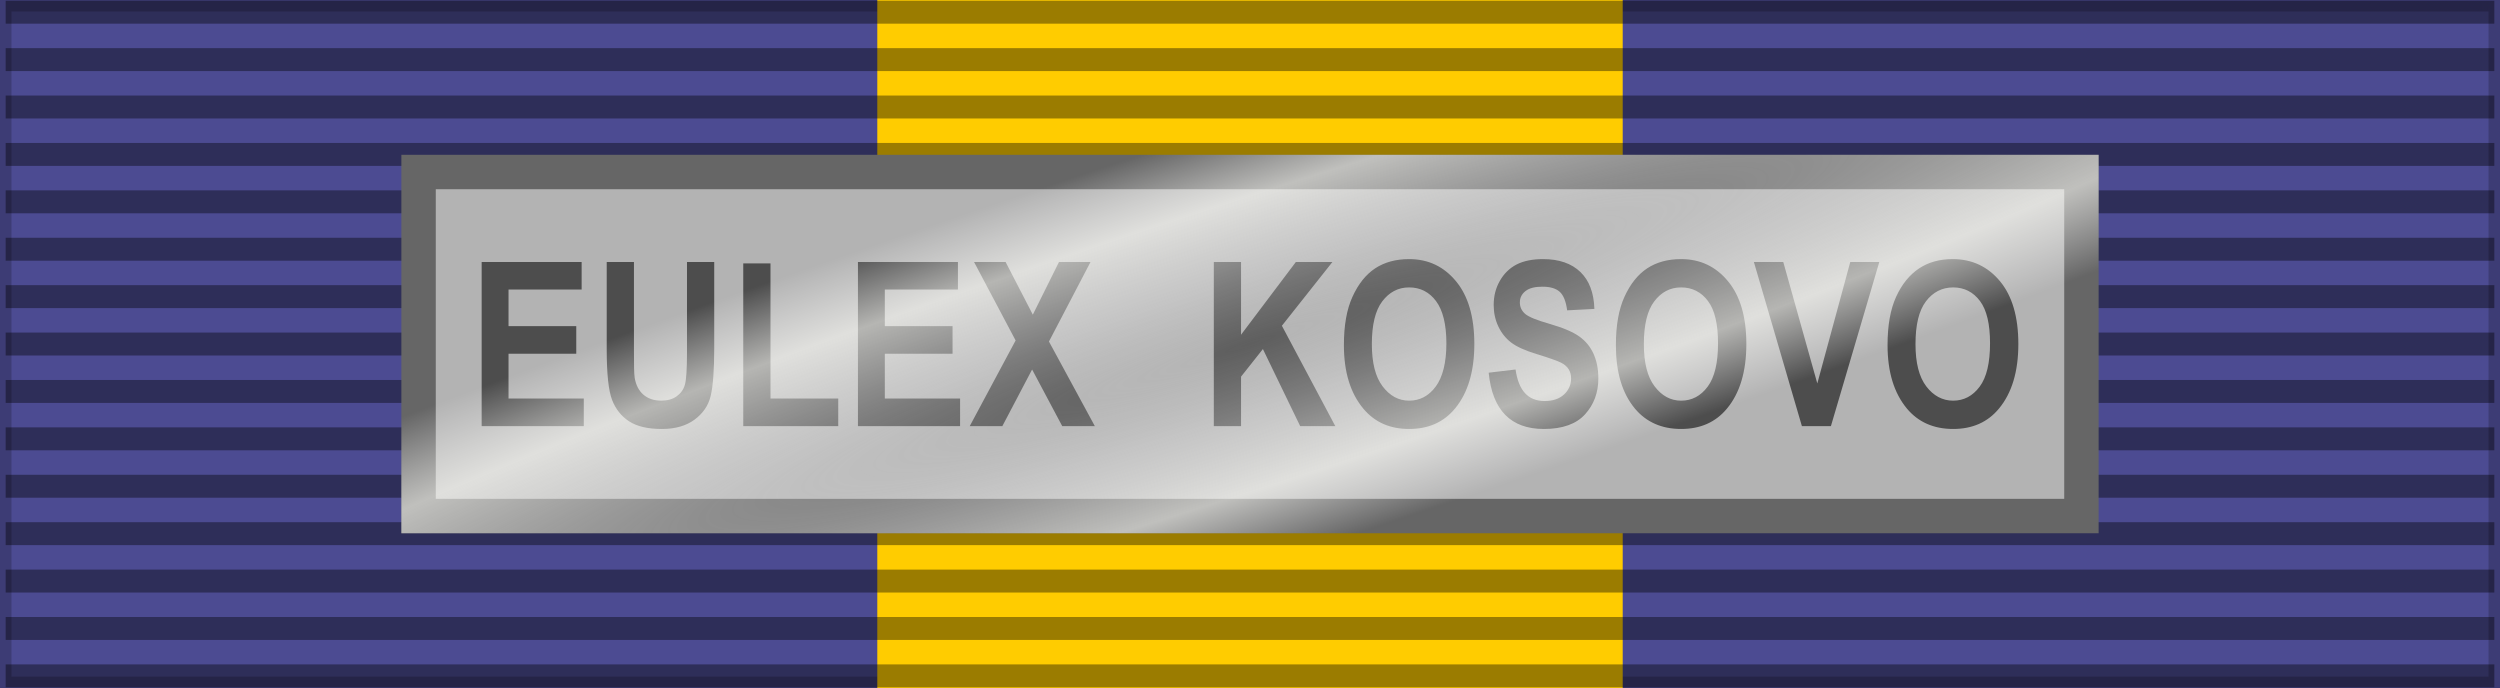 <?xml version="1.0" encoding="UTF-8" standalone="no"?>
<!-- Created with Inkscape (http://www.inkscape.org/) -->
<svg
   xmlns:dc="http://purl.org/dc/elements/1.1/"
   xmlns:cc="http://creativecommons.org/ns#"
   xmlns:rdf="http://www.w3.org/1999/02/22-rdf-syntax-ns#"
   xmlns:svg="http://www.w3.org/2000/svg"
   xmlns="http://www.w3.org/2000/svg"
   xmlns:xlink="http://www.w3.org/1999/xlink"
   xmlns:sodipodi="http://sodipodi.sourceforge.net/DTD/sodipodi-0.dtd"
   xmlns:inkscape="http://www.inkscape.org/namespaces/inkscape"
   id="svg2"
   sodipodi:version="0.32"
   inkscape:version="0.46"
   width="218"
   height="60"
   version="1.0"
   sodipodi:docbase="D:\obrazki\svg\pmw\bar2"
   sodipodi:docname="ESDP_Medal_EULEX_KOSOVO_ribbon_bar.svg"
   inkscape:export-filename="D:\olek\Pulpit\svg\inne niż herby\bar\ribbons\kkk.png"
   inkscape:export-xdpi="87.080002"
   inkscape:export-ydpi="87.080002"
   inkscape:output_extension="org.inkscape.output.svg.inkscape">
  <rect width="100%" height="100%" fill="#333333" stroke="none"/>
  <defs
     id="defs5">
    <linearGradient
       id="linearGradient3413">
      <stop
         style="stop-color:#bebebe;stop-opacity:0.157;"
         offset="0"
         id="stop3415" />
      <stop
         id="stop3417"
         offset="0.31"
         style="stop-color:#ebebeb;stop-opacity:0.314;" />
      <stop
         style="stop-color:#fffffa;stop-opacity:0.588;"
         offset="0.66"
         id="stop3419" />
      <stop
         style="stop-color:#ffffff;stop-opacity:0"
         offset="1"
         id="stop3421" />
    </linearGradient>
    <inkscape:perspective
       sodipodi:type="inkscape:persp3d"
       inkscape:vp_x="0 : 30 : 1"
       inkscape:vp_y="0 : 1000 : 0"
       inkscape:vp_z="218 : 30 : 1"
       inkscape:persp3d-origin="109 : 20 : 1"
       id="perspective33" />
    <linearGradient
       id="linearGradient3114">
      <stop
         style="stop-color:#ffffff;stop-opacity:1;"
         offset="0"
         id="stop3116" />
      <stop
         id="stop3135"
         offset="0.615"
         style="stop-color:#ffffff;stop-opacity:1;" />
      <stop
         id="stop3133"
         offset="1"
         style="stop-color:#c8c8c8;stop-opacity:1;" />
    </linearGradient>
    <linearGradient
       id="linearGradient2731">
      <stop
         id="stop2733"
         offset="0"
         style="stop-color:#ffffff;stop-opacity:1;" />
      <stop
         style="stop-color:#ffffff;stop-opacity:1;"
         offset="0.615"
         id="stop2735" />
      <stop
         style="stop-color:#c8c8c8;stop-opacity:1;"
         offset="1"
         id="stop2737" />
    </linearGradient>
    <inkscape:perspective
       id="perspective2728"
       inkscape:persp3d-origin="109 : 20 : 1"
       inkscape:vp_z="218 : 30 : 1"
       inkscape:vp_y="0 : 1000 : 0"
       inkscape:vp_x="0 : 30 : 1"
       sodipodi:type="inkscape:persp3d" />
    <linearGradient
       id="linearGradient2905">
      <stop
         id="stop2907"
         offset="0"
         style="stop-color:#e6e6e6;stop-opacity:1;" />
      <stop
         style="stop-color:#ececec;stop-opacity:1;"
         offset="0.481"
         id="stop2909" />
      <stop
         style="stop-color:#c8c8c8;stop-opacity:1;"
         offset="1"
         id="stop2911" />
    </linearGradient>
    <inkscape:perspective
       id="perspective2902"
       inkscape:persp3d-origin="109 : 20 : 1"
       inkscape:vp_z="218 : 30 : 1"
       inkscape:vp_y="0 : 1000 : 0"
       inkscape:vp_x="0 : 30 : 1"
       sodipodi:type="inkscape:persp3d" />
    <linearGradient
       id="linearGradient3078">
      <stop
         id="stop3080"
         offset="0"
         style="stop-color:#ffffff;stop-opacity:1;" />
      <stop
         style="stop-color:#ffffff;stop-opacity:1;"
         offset="0.615"
         id="stop3082" />
      <stop
         style="stop-color:#c8c8c8;stop-opacity:1;"
         offset="1"
         id="stop3084" />
    </linearGradient>
    <inkscape:perspective
       id="perspective3075"
       inkscape:persp3d-origin="109 : 20 : 1"
       inkscape:vp_z="218 : 30 : 1"
       inkscape:vp_y="0 : 1000 : 0"
       inkscape:vp_x="0 : 30 : 1"
       sodipodi:type="inkscape:persp3d" />
    <pattern
       id="pattern4060"
       patternTransform="matrix(1.545,0,0,1.545,14,151)"
       height="11"
       width="11"
       patternUnits="userSpaceOnUse">
      <path
         style="fill:none;fill-opacity:0.75;fill-rule:evenodd;stroke:#000000;stroke-width:1px;stroke-linecap:butt;stroke-linejoin:miter;stroke-opacity:1"
         d="M 0.5,0.5 L 10.5,10.5"
         id="path4058" />
    </pattern>
    <pattern
       id="pattern4043"
       patternTransform="translate(17.5,167.5)"
       height="11"
       width="11"
       patternUnits="userSpaceOnUse">
      <rect
         style="fill:url(#pattern4046);stroke:none"
         width="11"
         height="11"
         x="0"
         y="0"
         id="rect1416" />
    </pattern>
    <pattern
       id="pattern1413"
       patternTransform="translate(17.5,167.5)"
       height="5"
       width="5"
       patternUnits="userSpaceOnUse">
      <path
         style="fill:none;fill-opacity:0.75;fill-rule:evenodd;stroke:#000000;stroke-width:1px;stroke-linecap:butt;stroke-linejoin:miter;stroke-opacity:1"
         d="M 0.5,0.5 L 4.5,4.5"
         id="path1411" />
    </pattern>
    <linearGradient
       id="linearGradient3283">
      <stop
         id="stop3285"
         offset="0"
         style="stop-color:#ffffff;stop-opacity:1;" />
      <stop
         style="stop-color:#ffffff;stop-opacity:1;"
         offset="0.615"
         id="stop3287" />
      <stop
         style="stop-color:#c8c8c8;stop-opacity:1;"
         offset="1"
         id="stop3289" />
    </linearGradient>
    <pattern
       patternTransform="matrix(2.2,0,0,2.2,17.5,167.5)"
       id="pattern3168"
       xlink:href="#pattern1413"
       inkscape:collect="always" />
    <pattern
       patternTransform="scale(2.2,2.2)"
       id="pattern4046"
       xlink:href="#pattern3168"
       inkscape:collect="always" />
    <inkscape:perspective
       id="perspective3278"
       inkscape:persp3d-origin="109 : 20 : 1"
       inkscape:vp_z="218 : 30 : 1"
       inkscape:vp_y="0 : 1000 : 0"
       inkscape:vp_x="0 : 30 : 1"
       sodipodi:type="inkscape:persp3d" />
    <linearGradient
       id="linearGradient2792">
      <stop
         id="stop2794"
         offset="0"
         style="stop-color:#bebebe;stop-opacity:0.157;" />
      <stop
         style="stop-color:#ebebeb;stop-opacity:0.314;"
         offset="0.31"
         id="stop3411" />
      <stop
         id="stop2796"
         offset="0.66"
         style="stop-color:#fffffa;stop-opacity:0.588;" />
      <stop
         id="stop2798"
         offset="1"
         style="stop-color:#828282;stop-opacity:0.314;" />
    </linearGradient>
    <inkscape:perspective
       id="perspective2789"
       inkscape:persp3d-origin="109 : 20 : 1"
       inkscape:vp_z="218 : 30 : 1"
       inkscape:vp_y="0 : 1000 : 0"
       inkscape:vp_x="0 : 30 : 1"
       sodipodi:type="inkscape:persp3d" />
    <radialGradient
       inkscape:collect="always"
       xlink:href="#linearGradient2905"
       id="radialGradient3281"
       cx="109.036"
       cy="133.757"
       fx="109.036"
       fy="133.757"
       r="72.5"
       gradientTransform="matrix(1,-0.162,3.3121551e-2,0.204,-4.43,124.124)"
       gradientUnits="userSpaceOnUse" />
    <radialGradient
       inkscape:collect="always"
       xlink:href="#linearGradient2792"
       id="radialGradient3294"
       cx="35.103"
       cy="188.421"
       fx="35.103"
       fy="188.421"
       r="25.073"
       gradientTransform="matrix(-1,0.148,-2.1556535e-2,-0.146,74.267,210.755)"
       gradientUnits="userSpaceOnUse" />
    <radialGradient
       inkscape:collect="always"
       xlink:href="#linearGradient2905"
       id="radialGradient3328"
       gradientUnits="userSpaceOnUse"
       gradientTransform="matrix(1,-0.162,3.3121551e-2,0.204,-4.394,124.124)"
       cx="109.036"
       cy="133.757"
       fx="109.036"
       fy="133.757"
       r="72.5" />
    <radialGradient
       inkscape:collect="always"
       xlink:href="#linearGradient2792"
       id="radialGradient3334"
       gradientUnits="userSpaceOnUse"
       gradientTransform="matrix(-1,0.148,-2.1556535e-2,-0.146,74.285,210.755)"
       cx="35.103"
       cy="188.421"
       fx="35.103"
       fy="188.421"
       r="25.073" />
    <radialGradient
       inkscape:collect="always"
       xlink:href="#linearGradient2792"
       id="radialGradient3336"
       gradientUnits="userSpaceOnUse"
       gradientTransform="matrix(-1,0.148,-2.1556535e-2,-0.146,74.285,210.755)"
       cx="35.103"
       cy="188.421"
       fx="35.103"
       fy="188.421"
       r="25.073" />
    <radialGradient
       inkscape:collect="always"
       xlink:href="#linearGradient2905"
       id="radialGradient3352"
       gradientUnits="userSpaceOnUse"
       gradientTransform="matrix(1,-0.162,3.3121551e-2,0.204,-4.394,124.124)"
       cx="109.036"
       cy="133.757"
       fx="109.036"
       fy="133.757"
       r="72.5" />
    <radialGradient
       inkscape:collect="always"
       xlink:href="#linearGradient2792"
       id="radialGradient3358"
       gradientUnits="userSpaceOnUse"
       gradientTransform="matrix(-1,0.148,-2.1556535e-2,-0.146,74.285,210.755)"
       cx="35.103"
       cy="188.421"
       fx="35.103"
       fy="188.421"
       r="25.073" />
    <radialGradient
       inkscape:collect="always"
       xlink:href="#linearGradient2792"
       id="radialGradient3360"
       gradientUnits="userSpaceOnUse"
       gradientTransform="matrix(-1,0.148,-2.1556535e-2,-0.146,74.285,210.755)"
       cx="35.103"
       cy="188.421"
       fx="35.103"
       fy="188.421"
       r="25.073" />
    <radialGradient
       inkscape:collect="always"
       xlink:href="#linearGradient2905"
       id="radialGradient3380"
       gradientUnits="userSpaceOnUse"
       gradientTransform="matrix(1,-0.162,3.3121551e-2,0.204,-4.394,124.124)"
       cx="109.036"
       cy="133.757"
       fx="109.036"
       fy="133.757"
       r="72.5" />
    <radialGradient
       inkscape:collect="always"
       xlink:href="#linearGradient2792"
       id="radialGradient3382"
       gradientUnits="userSpaceOnUse"
       gradientTransform="matrix(-1,0.148,-2.1556535e-2,-0.146,74.285,210.755)"
       cx="35.103"
       cy="188.421"
       fx="35.103"
       fy="188.421"
       r="25.073" />
    <radialGradient
       inkscape:collect="always"
       xlink:href="#linearGradient2792"
       id="radialGradient3384"
       gradientUnits="userSpaceOnUse"
       gradientTransform="matrix(-1,0.148,-2.1556535e-2,-0.146,74.285,210.755)"
       cx="35.103"
       cy="188.421"
       fx="35.103"
       fy="188.421"
       r="25.073" />
    <radialGradient
       inkscape:collect="always"
       xlink:href="#linearGradient2905"
       id="radialGradient3392"
       gradientUnits="userSpaceOnUse"
       gradientTransform="matrix(1,-0.162,3.3121551e-2,0.204,-4.43,20.366)"
       cx="109.036"
       cy="133.757"
       fx="109.036"
       fy="133.757"
       r="72.5" />
    <radialGradient
       inkscape:collect="always"
       xlink:href="#linearGradient2792"
       id="radialGradient2486"
       gradientUnits="userSpaceOnUse"
       gradientTransform="matrix(-1,0.148,-2.1556535e-2,-0.146,74.285,210.755)"
       cx="35.103"
       cy="188.421"
       fx="35.103"
       fy="188.421"
       r="25.073" />
    <radialGradient
       inkscape:collect="always"
       xlink:href="#linearGradient2792"
       id="radialGradient2524"
       gradientUnits="userSpaceOnUse"
       gradientTransform="matrix(-1,0.148,-2.1556535e-2,-0.146,74.285,210.755)"
       cx="35.103"
       cy="188.421"
       fx="35.103"
       fy="188.421"
       r="25.073" />
    <radialGradient
       inkscape:collect="always"
       xlink:href="#linearGradient2792"
       id="radialGradient2526"
       gradientUnits="userSpaceOnUse"
       gradientTransform="matrix(-1,0.148,-2.1556535e-2,-0.146,74.285,210.755)"
       cx="35.103"
       cy="188.421"
       fx="35.103"
       fy="188.421"
       r="25.073" />
    <radialGradient
       inkscape:collect="always"
       xlink:href="#linearGradient2792"
       id="radialGradient2552"
       gradientUnits="userSpaceOnUse"
       gradientTransform="matrix(-1,0.148,-2.1556535e-2,-0.146,74.285,210.755)"
       cx="35.103"
       cy="188.421"
       fx="35.103"
       fy="188.421"
       r="25.073" />
    <radialGradient
       inkscape:collect="always"
       xlink:href="#linearGradient2792"
       id="radialGradient2554"
       gradientUnits="userSpaceOnUse"
       gradientTransform="matrix(-1,0.148,-2.1556535e-2,-0.146,74.285,210.755)"
       cx="35.103"
       cy="188.421"
       fx="35.103"
       fy="188.421"
       r="25.073" />
    <radialGradient
       inkscape:collect="always"
       xlink:href="#linearGradient2792"
       id="radialGradient2568"
       gradientUnits="userSpaceOnUse"
       gradientTransform="matrix(-1,0.148,-2.1556535e-2,-0.146,74.285,210.755)"
       cx="35.103"
       cy="188.421"
       fx="35.103"
       fy="188.421"
       r="25.073" />
    <radialGradient
       inkscape:collect="always"
       xlink:href="#linearGradient2792"
       id="radialGradient2570"
       gradientUnits="userSpaceOnUse"
       gradientTransform="matrix(-1,0.148,-2.1556535e-2,-0.146,74.285,210.755)"
       cx="35.103"
       cy="188.421"
       fx="35.103"
       fy="188.421"
       r="25.073" />
    <radialGradient
       inkscape:collect="always"
       xlink:href="#linearGradient2792"
       id="radialGradient2584"
       gradientUnits="userSpaceOnUse"
       gradientTransform="matrix(-1,0.148,-2.1556535e-2,-0.146,74.285,210.755)"
       cx="35.103"
       cy="188.421"
       fx="35.103"
       fy="188.421"
       r="25.073" />
    <radialGradient
       inkscape:collect="always"
       xlink:href="#linearGradient2792"
       id="radialGradient2586"
       gradientUnits="userSpaceOnUse"
       gradientTransform="matrix(-1,0.148,-2.1556535e-2,-0.146,74.285,210.755)"
       cx="35.103"
       cy="188.421"
       fx="35.103"
       fy="188.421"
       r="25.073" />
    <radialGradient
       inkscape:collect="always"
       xlink:href="#linearGradient2792"
       id="radialGradient2646"
       gradientUnits="userSpaceOnUse"
       gradientTransform="matrix(-1.656,0.148,-1.5109718e-2,-0.17,87.425,214.405)"
       cx="19.483"
       cy="170.219"
       fx="19.483"
       fy="170.219"
       r="25.073" />
    <radialGradient
       inkscape:collect="always"
       xlink:href="#linearGradient2792"
       id="radialGradient2652"
       gradientUnits="userSpaceOnUse"
       gradientTransform="matrix(-2.11,0.17,-1.3689809e-2,-0.17,95.341,214.003)"
       cx="16.987"
       cy="170.129"
       fx="16.987"
       fy="170.129"
       r="25.073" />
    <radialGradient
       inkscape:collect="always"
       xlink:href="#linearGradient2792"
       id="radialGradient2670"
       gradientUnits="userSpaceOnUse"
       gradientTransform="matrix(-2.11,0.17,-1.3689809e-2,-0.17,95.341,214.003)"
       cx="16.987"
       cy="170.129"
       fx="16.987"
       fy="170.129"
       r="25.073" />
    <radialGradient
       inkscape:collect="always"
       xlink:href="#linearGradient2792"
       id="radialGradient2672"
       gradientUnits="userSpaceOnUse"
       gradientTransform="matrix(-1.656,0.148,-1.5109718e-2,-0.17,87.425,214.405)"
       cx="19.483"
       cy="170.219"
       fx="19.483"
       fy="170.219"
       r="25.073" />
    <radialGradient
       inkscape:collect="always"
       xlink:href="#linearGradient2792"
       id="radialGradient2718"
       gradientUnits="userSpaceOnUse"
       gradientTransform="matrix(-1.656,0.148,-1.5109718e-2,-0.17,87.425,214.405)"
       cx="19.483"
       cy="170.219"
       fx="19.483"
       fy="170.219"
       r="25.073" />
    <radialGradient
       inkscape:collect="always"
       xlink:href="#linearGradient2792"
       id="radialGradient2734"
       gradientUnits="userSpaceOnUse"
       gradientTransform="matrix(-1.656,0.148,-1.5109718e-2,-0.17,87.425,214.405)"
       cx="19.483"
       cy="170.219"
       fx="19.483"
       fy="170.219"
       r="25.073" />
    <radialGradient
       inkscape:collect="always"
       xlink:href="#linearGradient2792"
       id="radialGradient2736"
       gradientUnits="userSpaceOnUse"
       gradientTransform="matrix(-1.656,0.148,-1.5109718e-2,-0.17,87.425,214.405)"
       cx="19.483"
       cy="170.219"
       fx="19.483"
       fy="170.219"
       r="25.073" />
    <radialGradient
       inkscape:collect="always"
       xlink:href="#linearGradient2792"
       id="radialGradient2738"
       gradientUnits="userSpaceOnUse"
       gradientTransform="matrix(-0.766,0.148,-2.7926858e-2,-0.145,59.867,210.233)"
       cx="35.723"
       cy="186.865"
       fx="35.723"
       fy="186.865"
       r="25.073" />
    <radialGradient
       inkscape:collect="always"
       xlink:href="#linearGradient2792"
       id="radialGradient2754"
       gradientUnits="userSpaceOnUse"
       gradientTransform="matrix(-1.656,0.148,-1.5109718e-2,-0.17,101.764,190.315)"
       cx="19.483"
       cy="170.219"
       fx="19.483"
       fy="170.219"
       r="25.073" />
    <radialGradient
       inkscape:collect="always"
       xlink:href="#linearGradient2792"
       id="radialGradient2770"
       gradientUnits="userSpaceOnUse"
       gradientTransform="matrix(-0.766,0.148,-2.7926858e-2,-0.145,59.867,210.233)"
       cx="35.723"
       cy="186.865"
       fx="35.723"
       fy="186.865"
       r="25.073" />
    <radialGradient
       inkscape:collect="always"
       xlink:href="#linearGradient2792"
       id="radialGradient2772"
       gradientUnits="userSpaceOnUse"
       gradientTransform="matrix(-0.921,0.148,-2.3357204e-2,-0.146,71.295,210.384)"
       cx="35.723"
       cy="186.865"
       fx="35.723"
       fy="186.865"
       r="25.073" />
    <radialGradient
       inkscape:collect="always"
       xlink:href="#linearGradient2792"
       id="radialGradient2776"
       gradientUnits="userSpaceOnUse"
       gradientTransform="matrix(-0.766,0.148,-2.7926858e-2,-0.145,66.613,210.233)"
       cx="35.723"
       cy="186.865"
       fx="35.723"
       fy="186.865"
       r="25.073" />
    <radialGradient
       inkscape:collect="always"
       xlink:href="#linearGradient2792"
       id="radialGradient2792"
       gradientUnits="userSpaceOnUse"
       gradientTransform="matrix(-0.766,0.148,-2.7926858e-2,-0.145,59.867,210.233)"
       cx="35.723"
       cy="186.865"
       fx="35.723"
       fy="186.865"
       r="25.073" />
    <radialGradient
       inkscape:collect="always"
       xlink:href="#linearGradient2792"
       id="radialGradient2794"
       gradientUnits="userSpaceOnUse"
       gradientTransform="matrix(-0.766,0.148,-2.7926858e-2,-0.145,59.867,210.233)"
       cx="29.258"
       cy="180.281"
       fx="29.258"
       fy="180.281"
       r="25.073" />
    <radialGradient
       inkscape:collect="always"
       xlink:href="#linearGradient2792"
       id="radialGradient3588"
       gradientUnits="userSpaceOnUse"
       gradientTransform="matrix(-0.96,0.148,-2.2433528e-2,-0.146,64.548,210.405)"
       cx="29.258"
       cy="180.281"
       fx="29.258"
       fy="180.281"
       r="25.073" />
    <radialGradient
       inkscape:collect="always"
       xlink:href="#linearGradient2792"
       id="radialGradient3853"
       gradientUnits="userSpaceOnUse"
       gradientTransform="matrix(-1.73,0.314,-4.2070687e-2,-0.232,90.62,221.024)"
       cx="29.258"
       cy="180.281"
       fx="29.258"
       fy="180.281"
       r="25.073" />
    <radialGradient
       inkscape:collect="always"
       xlink:href="#linearGradient2792"
       id="radialGradient3869"
       gradientUnits="userSpaceOnUse"
       gradientTransform="matrix(-1.73,0.314,-4.2070687e-2,-0.232,90.62,221.024)"
       cx="29.258"
       cy="180.281"
       fx="29.258"
       fy="180.281"
       r="25.073" />
    <radialGradient
       inkscape:collect="always"
       xlink:href="#linearGradient2792"
       id="radialGradient3871"
       gradientUnits="userSpaceOnUse"
       gradientTransform="matrix(-1.73,0.314,-4.2070687e-2,-0.232,90.62,221.024)"
       cx="29.258"
       cy="180.281"
       fx="29.258"
       fy="180.281"
       r="25.073" />
    <radialGradient
       inkscape:collect="always"
       xlink:href="#linearGradient2792"
       id="radialGradient3887"
       gradientUnits="userSpaceOnUse"
       gradientTransform="matrix(-1.73,0.314,-4.2070687e-2,-0.232,90.62,221.024)"
       cx="29.258"
       cy="180.281"
       fx="29.258"
       fy="180.281"
       r="25.073" />
    <radialGradient
       inkscape:collect="always"
       xlink:href="#linearGradient2792"
       id="radialGradient3889"
       gradientUnits="userSpaceOnUse"
       gradientTransform="matrix(-1.73,0.314,-4.2070687e-2,-0.232,90.62,221.024)"
       cx="29.258"
       cy="180.281"
       fx="29.258"
       fy="180.281"
       r="25.073" />
    <radialGradient
       inkscape:collect="always"
       xlink:href="#linearGradient2792"
       id="radialGradient3891"
       gradientUnits="userSpaceOnUse"
       gradientTransform="matrix(-1.165,0.388,-8.010772e-2,-0.241,83.713,219.672)"
       cx="34.61"
       cy="185.493"
       fx="34.61"
       fy="185.493"
       r="25.073" />
    <radialGradient
       inkscape:collect="always"
       xlink:href="#linearGradient2792"
       id="radialGradient3961"
       gradientUnits="userSpaceOnUse"
       gradientTransform="matrix(-1.165,0.388,-8.010772e-2,-0.241,83.713,219.672)"
       cx="34.61"
       cy="185.493"
       fx="34.61"
       fy="185.493"
       r="25.073" />
    <radialGradient
       inkscape:collect="always"
       xlink:href="#linearGradient2792"
       id="radialGradient3963"
       gradientUnits="userSpaceOnUse"
       gradientTransform="matrix(-1.165,0.388,-8.010772e-2,-0.241,83.713,219.672)"
       cx="34.61"
       cy="185.493"
       fx="34.61"
       fy="185.493"
       r="25.073" />
    <radialGradient
       inkscape:collect="always"
       xlink:href="#linearGradient2792"
       id="radialGradient3969"
       gradientUnits="userSpaceOnUse"
       gradientTransform="matrix(-1.73,0.314,-4.2070687e-2,-0.232,90.62,221.024)"
       cx="29.258"
       cy="180.281"
       fx="29.258"
       fy="180.281"
       r="25.073" />
    <radialGradient
       inkscape:collect="always"
       xlink:href="#linearGradient2792"
       id="radialGradient3971"
       gradientUnits="userSpaceOnUse"
       gradientTransform="matrix(-1.73,0.314,-4.2070687e-2,-0.232,90.62,221.024)"
       cx="29.258"
       cy="180.281"
       fx="29.258"
       fy="180.281"
       r="25.073" />
    <radialGradient
       inkscape:collect="always"
       xlink:href="#linearGradient2792"
       id="radialGradient3987"
       gradientUnits="userSpaceOnUse"
       gradientTransform="matrix(-1,0.148,-2.1556535e-2,-0.146,74.285,210.755)"
       cx="35.103"
       cy="188.421"
       fx="35.103"
       fy="188.421"
       r="25.073" />
    <radialGradient
       inkscape:collect="always"
       xlink:href="#linearGradient2792"
       id="radialGradient3989"
       gradientUnits="userSpaceOnUse"
       gradientTransform="matrix(-1,0.148,-2.1556535e-2,-0.146,74.285,210.755)"
       cx="35.103"
       cy="188.421"
       fx="35.103"
       fy="188.421"
       r="25.073" />
    <radialGradient
       inkscape:collect="always"
       xlink:href="#linearGradient2792"
       id="radialGradient4011"
       gradientUnits="userSpaceOnUse"
       gradientTransform="matrix(-0.607,0.148,-5.8301096e-2,-0.24,59.368,228.048)"
       cx="34.929"
       cy="186.852"
       fx="34.929"
       fy="186.852"
       r="25.073" />
    <radialGradient
       inkscape:collect="always"
       xlink:href="#linearGradient2792"
       id="radialGradient4021"
       gradientUnits="userSpaceOnUse"
       gradientTransform="matrix(-0.926,0.176,-3.0214375e-2,-0.159,64.944,211.951)"
       cx="29.258"
       cy="180.281"
       fx="29.258"
       fy="180.281"
       r="25.073" />
    <radialGradient
       inkscape:collect="always"
       xlink:href="#linearGradient2792"
       id="radialGradient4072"
       gradientUnits="userSpaceOnUse"
       gradientTransform="matrix(-0.607,0.148,-5.8301096e-2,-0.24,59.368,228.048)"
       cx="34.929"
       cy="186.852"
       fx="34.929"
       fy="186.852"
       r="25.073" />
    <radialGradient
       inkscape:collect="always"
       xlink:href="#linearGradient2792"
       id="radialGradient4074"
       gradientUnits="userSpaceOnUse"
       gradientTransform="matrix(-0.607,0.148,-5.8301096e-2,-0.24,59.368,228.048)"
       cx="34.929"
       cy="186.852"
       fx="34.929"
       fy="186.852"
       r="25.073" />
    <radialGradient
       inkscape:collect="always"
       xlink:href="#linearGradient2792"
       id="radialGradient4080"
       gradientUnits="userSpaceOnUse"
       gradientTransform="matrix(-1.73,0.314,-4.2070687e-2,-0.232,90.62,221.024)"
       cx="29.258"
       cy="180.281"
       fx="29.258"
       fy="180.281"
       r="25.073" />
    <radialGradient
       inkscape:collect="always"
       xlink:href="#linearGradient2792"
       id="radialGradient4082"
       gradientUnits="userSpaceOnUse"
       gradientTransform="matrix(-0.926,0.176,-3.0214375e-2,-0.159,64.944,211.951)"
       cx="29.258"
       cy="180.281"
       fx="29.258"
       fy="180.281"
       r="25.073" />
    <radialGradient
       inkscape:collect="always"
       xlink:href="#linearGradient2792"
       id="radialGradient4096"
       gradientUnits="userSpaceOnUse"
       gradientTransform="matrix(-2.11,0.17,-1.3689809e-2,-0.17,95.341,214.003)"
       cx="16.987"
       cy="170.129"
       fx="16.987"
       fy="170.129"
       r="25.073" />
    <radialGradient
       inkscape:collect="always"
       xlink:href="#linearGradient2792"
       id="radialGradient4098"
       gradientUnits="userSpaceOnUse"
       gradientTransform="matrix(-1.656,0.148,-1.5109718e-2,-0.17,87.425,214.405)"
       cx="19.483"
       cy="170.219"
       fx="19.483"
       fy="170.219"
       r="25.073" />
    <inkscape:perspective
       sodipodi:type="inkscape:persp3d"
       inkscape:vp_x="0 : 250 : 1"
       inkscape:vp_y="0 : 1000 : 0"
       inkscape:vp_z="500.00003 : 250 : 1"
       inkscape:persp3d-origin="250.00002 : 166.66667 : 1"
       id="perspective2640" />
    <g
       id="star">
      <g
         id="cone">
        <path
           d="M 0,0 L 0,1 L 0.5,1 L 0,0 z "
           transform="matrix(0.951,0.309,-0.309,0.951,0,-1)"
           id="triangle" />
        <use
           transform="scale(-1,1)"
           id="use3524"
           x="0"
           y="0"
           width="27"
           height="18"
           xlink:href="#triangle" />
      </g>
      <use
         transform="matrix(0.309,0.951,-0.951,0.309,0,0)"
         id="use3526"
         x="0"
         y="0"
         width="27"
         height="18"
         xlink:href="#cone" />
      <use
         transform="matrix(-0.809,0.588,-0.588,-0.809,0,0)"
         id="use3528"
         x="0"
         y="0"
         width="27"
         height="18"
         xlink:href="#cone" />
      <use
         transform="matrix(-0.809,-0.588,0.588,-0.809,0,0)"
         id="use3530"
         x="0"
         y="0"
         width="27"
         height="18"
         xlink:href="#cone" />
      <use
         transform="matrix(0.309,-0.951,0.951,0.309,0,0)"
         id="use3532"
         x="0"
         y="0"
         width="27"
         height="18"
         xlink:href="#cone" />
    </g>
    <radialGradient
       r="72.5"
       fy="133.757"
       fx="109.036"
       cy="133.757"
       cx="109.036"
       gradientTransform="matrix(1,-0.162,3.3121551e-2,0.204,-100.776,-273.68)"
       gradientUnits="userSpaceOnUse"
       id="radialGradient3304"
       xlink:href="#linearGradient2905"
       inkscape:collect="always" />
    <radialGradient
       r="72.5"
       fy="133.757"
       fx="109.036"
       cy="133.757"
       cx="109.036"
       gradientTransform="matrix(1,-0.162,3.3121551e-2,0.204,-244.105,-179.314)"
       gradientUnits="userSpaceOnUse"
       id="radialGradient3300"
       xlink:href="#linearGradient2905"
       inkscape:collect="always" />
    <radialGradient
       r="72.5"
       fy="133.757"
       fx="109.036"
       cy="133.757"
       cx="109.036"
       gradientTransform="matrix(1,-0.162,3.3121551e-2,0.204,-244.105,-179.314)"
       gradientUnits="userSpaceOnUse"
       id="radialGradient3296"
       xlink:href="#linearGradient2905"
       inkscape:collect="always" />
    <radialGradient
       r="72.5"
       fy="133.757"
       fx="109.036"
       cy="133.757"
       cx="109.036"
       gradientTransform="matrix(1,-0.162,3.3121551e-2,0.204,-244.105,-179.314)"
       gradientUnits="userSpaceOnUse"
       id="radialGradient3381"
       xlink:href="#linearGradient2905"
       inkscape:collect="always" />
    <radialGradient
       r="72.5"
       fy="133.757"
       fx="109.036"
       cy="133.757"
       cx="109.036"
       gradientTransform="matrix(1,-0.162,3.3121551e-2,0.204,-244.105,-179.314)"
       gradientUnits="userSpaceOnUse"
       id="radialGradient3379"
       xlink:href="#linearGradient2905"
       inkscape:collect="always" />
    <radialGradient
       r="72.5"
       fy="133.757"
       fx="109.036"
       cy="133.757"
       cx="109.036"
       gradientTransform="matrix(1,-0.162,3.3121551e-2,0.204,-244.105,-179.314)"
       gradientUnits="userSpaceOnUse"
       id="radialGradient3377"
       xlink:href="#linearGradient2905"
       inkscape:collect="always" />
    <radialGradient
       r="25.073"
       fy="188.421"
       fx="35.103"
       cy="188.421"
       cx="35.103"
       gradientTransform="matrix(-1,0.148,-2.1556535e-2,-0.146,74.285,210.755)"
       gradientUnits="userSpaceOnUse"
       id="radialGradient3375"
       xlink:href="#linearGradient2792"
       inkscape:collect="always" />
    <radialGradient
       r="25.073"
       fy="188.421"
       fx="35.103"
       cy="188.421"
       cx="35.103"
       gradientTransform="matrix(-1,0.148,-2.1556535e-2,-0.146,74.285,210.755)"
       gradientUnits="userSpaceOnUse"
       id="radialGradient3373"
       xlink:href="#linearGradient2792"
       inkscape:collect="always" />
    <radialGradient
       r="25.073"
       fy="180.281"
       fx="29.258"
       cy="180.281"
       cx="29.258"
       gradientTransform="matrix(-0.926,0.176,-3.0214375e-2,-0.159,64.944,211.951)"
       gradientUnits="userSpaceOnUse"
       id="radialGradient3245"
       xlink:href="#linearGradient2792"
       inkscape:collect="always" />
    <radialGradient
       r="25.073"
       fy="180.281"
       fx="29.258"
       cy="180.281"
       cx="29.258"
       gradientTransform="matrix(-1.73,0.314,-4.2070687e-2,-0.232,90.62,221.024)"
       gradientUnits="userSpaceOnUse"
       id="radialGradient3243"
       xlink:href="#linearGradient2792"
       inkscape:collect="always" />
    <radialGradient
       r="25.073"
       fy="186.852"
       fx="34.929"
       cy="186.852"
       cx="34.929"
       gradientTransform="matrix(-0.607,0.148,-5.8301096e-2,-0.24,59.368,228.048)"
       gradientUnits="userSpaceOnUse"
       id="radialGradient3237"
       xlink:href="#linearGradient2792"
       inkscape:collect="always" />
    <radialGradient
       r="25.073"
       fy="186.852"
       fx="34.929"
       cy="186.852"
       cx="34.929"
       gradientTransform="matrix(-0.607,0.148,-5.8301096e-2,-0.24,59.368,228.048)"
       gradientUnits="userSpaceOnUse"
       id="radialGradient3235"
       xlink:href="#linearGradient2792"
       inkscape:collect="always" />
    <radialGradient
       r="25.073"
       fy="188.421"
       fx="35.103"
       cy="188.421"
       cx="35.103"
       gradientTransform="matrix(-1,0.148,-2.1556535e-2,-0.146,147.109,162.808)"
       gradientUnits="userSpaceOnUse"
       id="radialGradient3209"
       xlink:href="#linearGradient2792"
       inkscape:collect="always" />
    <radialGradient
       r="25.073"
       fy="188.421"
       fx="35.103"
       cy="188.421"
       cx="35.103"
       gradientTransform="matrix(-1,0.148,-2.1556535e-2,-0.146,147.109,162.808)"
       gradientUnits="userSpaceOnUse"
       id="radialGradient3207"
       xlink:href="#linearGradient2792"
       inkscape:collect="always" />
    <radialGradient
       r="25.073"
       fy="170.219"
       fx="19.483"
       cy="170.219"
       cx="19.483"
       gradientTransform="matrix(-1.656,0.148,-1.5109718e-2,-0.17,87.425,214.405)"
       gradientUnits="userSpaceOnUse"
       id="radialGradient3363"
       xlink:href="#linearGradient2792"
       inkscape:collect="always" />
    <radialGradient
       r="25.073"
       fy="170.129"
       fx="16.987"
       cy="170.129"
       cx="16.987"
       gradientTransform="matrix(-2.11,0.17,-1.3689809e-2,-0.17,95.341,214.003)"
       gradientUnits="userSpaceOnUse"
       id="radialGradient3361"
       xlink:href="#linearGradient2792"
       inkscape:collect="always" />
    <radialGradient
       r="25.073"
       fy="180.281"
       fx="29.258"
       cy="180.281"
       cx="29.258"
       gradientTransform="matrix(-0.926,0.176,-3.0214375e-2,-0.159,64.944,211.951)"
       gradientUnits="userSpaceOnUse"
       id="radialGradient3359"
       xlink:href="#linearGradient2792"
       inkscape:collect="always" />
    <radialGradient
       r="25.073"
       fy="180.281"
       fx="29.258"
       cy="180.281"
       cx="29.258"
       gradientTransform="matrix(-1.73,0.314,-4.2070687e-2,-0.232,90.62,221.024)"
       gradientUnits="userSpaceOnUse"
       id="radialGradient3357"
       xlink:href="#linearGradient2792"
       inkscape:collect="always" />
    <radialGradient
       r="25.073"
       fy="186.852"
       fx="34.929"
       cy="186.852"
       cx="34.929"
       gradientTransform="matrix(-0.607,0.148,-5.8301096e-2,-0.24,59.368,228.048)"
       gradientUnits="userSpaceOnUse"
       id="radialGradient3355"
       xlink:href="#linearGradient2792"
       inkscape:collect="always" />
    <radialGradient
       r="25.073"
       fy="186.852"
       fx="34.929"
       cy="186.852"
       cx="34.929"
       gradientTransform="matrix(-0.607,0.148,-5.8301096e-2,-0.24,59.368,228.048)"
       gradientUnits="userSpaceOnUse"
       id="radialGradient3353"
       xlink:href="#linearGradient2792"
       inkscape:collect="always" />
    <radialGradient
       r="72.5"
       fy="133.757"
       fx="109.036"
       cy="133.757"
       cx="109.036"
       gradientTransform="matrix(1,-0.162,3.3121551e-2,0.204,199.375,108.011)"
       gradientUnits="userSpaceOnUse"
       id="radialGradient3351"
       xlink:href="#linearGradient2905"
       inkscape:collect="always" />
    <radialGradient
       r="25.073"
       fy="180.281"
       fx="29.258"
       cy="180.281"
       cx="29.258"
       gradientTransform="matrix(-0.926,0.176,-3.0214375e-2,-0.159,64.944,211.951)"
       gradientUnits="userSpaceOnUse"
       id="radialGradient3349"
       xlink:href="#linearGradient2792"
       inkscape:collect="always" />
    <radialGradient
       r="25.073"
       fy="186.852"
       fx="34.929"
       cy="186.852"
       cx="34.929"
       gradientTransform="matrix(-0.607,0.148,-5.8301096e-2,-0.24,59.368,228.048)"
       gradientUnits="userSpaceOnUse"
       id="radialGradient3347"
       xlink:href="#linearGradient2792"
       inkscape:collect="always" />
    <radialGradient
       r="25.073"
       fy="188.421"
       fx="35.103"
       cy="188.421"
       cx="35.103"
       gradientTransform="matrix(-1,0.148,-2.1556535e-2,-0.146,74.285,210.755)"
       gradientUnits="userSpaceOnUse"
       id="radialGradient3345"
       xlink:href="#linearGradient2792"
       inkscape:collect="always" />
    <radialGradient
       r="25.073"
       fy="188.421"
       fx="35.103"
       cy="188.421"
       cx="35.103"
       gradientTransform="matrix(-1,0.148,-2.1556535e-2,-0.146,74.285,210.755)"
       gradientUnits="userSpaceOnUse"
       id="radialGradient3343"
       xlink:href="#linearGradient2792"
       inkscape:collect="always" />
    <radialGradient
       r="25.073"
       fy="180.281"
       fx="29.258"
       cy="180.281"
       cx="29.258"
       gradientTransform="matrix(-1.73,0.314,-4.2070687e-2,-0.232,90.62,221.024)"
       gradientUnits="userSpaceOnUse"
       id="radialGradient3341"
       xlink:href="#linearGradient2792"
       inkscape:collect="always" />
    <radialGradient
       r="25.073"
       fy="180.281"
       fx="29.258"
       cy="180.281"
       cx="29.258"
       gradientTransform="matrix(-1.73,0.314,-4.2070687e-2,-0.232,90.62,221.024)"
       gradientUnits="userSpaceOnUse"
       id="radialGradient3339"
       xlink:href="#linearGradient2792"
       inkscape:collect="always" />
    <radialGradient
       r="25.073"
       fy="185.493"
       fx="34.61"
       cy="185.493"
       cx="34.61"
       gradientTransform="matrix(-1.165,0.388,-8.010772e-2,-0.241,83.713,219.672)"
       gradientUnits="userSpaceOnUse"
       id="radialGradient3337"
       xlink:href="#linearGradient2792"
       inkscape:collect="always" />
    <radialGradient
       r="25.073"
       fy="185.493"
       fx="34.61"
       cy="185.493"
       cx="34.61"
       gradientTransform="matrix(-1.165,0.388,-8.010772e-2,-0.241,83.713,219.672)"
       gradientUnits="userSpaceOnUse"
       id="radialGradient3335"
       xlink:href="#linearGradient2792"
       inkscape:collect="always" />
    <radialGradient
       r="25.073"
       fy="185.493"
       fx="34.61"
       cy="185.493"
       cx="34.61"
       gradientTransform="matrix(-1.165,0.388,-8.010772e-2,-0.241,83.713,219.672)"
       gradientUnits="userSpaceOnUse"
       id="radialGradient3333"
       xlink:href="#linearGradient2792"
       inkscape:collect="always" />
    <radialGradient
       r="25.073"
       fy="180.281"
       fx="29.258"
       cy="180.281"
       cx="29.258"
       gradientTransform="matrix(-1.73,0.314,-4.2070687e-2,-0.232,90.62,221.024)"
       gradientUnits="userSpaceOnUse"
       id="radialGradient3331"
       xlink:href="#linearGradient2792"
       inkscape:collect="always" />
    <radialGradient
       r="25.073"
       fy="180.281"
       fx="29.258"
       cy="180.281"
       cx="29.258"
       gradientTransform="matrix(-1.73,0.314,-4.2070687e-2,-0.232,90.62,221.024)"
       gradientUnits="userSpaceOnUse"
       id="radialGradient3329"
       xlink:href="#linearGradient2792"
       inkscape:collect="always" />
    <radialGradient
       r="25.073"
       fy="180.281"
       fx="29.258"
       cy="180.281"
       cx="29.258"
       gradientTransform="matrix(-1.73,0.314,-4.2070687e-2,-0.232,90.62,221.024)"
       gradientUnits="userSpaceOnUse"
       id="radialGradient3327"
       xlink:href="#linearGradient2792"
       inkscape:collect="always" />
    <radialGradient
       r="25.073"
       fy="180.281"
       fx="29.258"
       cy="180.281"
       cx="29.258"
       gradientTransform="matrix(-1.73,0.314,-4.2070687e-2,-0.232,90.62,221.024)"
       gradientUnits="userSpaceOnUse"
       id="radialGradient3325"
       xlink:href="#linearGradient2792"
       inkscape:collect="always" />
    <radialGradient
       r="25.073"
       fy="180.281"
       fx="29.258"
       cy="180.281"
       cx="29.258"
       gradientTransform="matrix(-1.73,0.314,-4.2070687e-2,-0.232,90.62,221.024)"
       gradientUnits="userSpaceOnUse"
       id="radialGradient3323"
       xlink:href="#linearGradient2792"
       inkscape:collect="always" />
    <radialGradient
       r="25.073"
       fy="180.281"
       fx="29.258"
       cy="180.281"
       cx="29.258"
       gradientTransform="matrix(-0.96,0.148,-2.2433528e-2,-0.146,64.548,210.405)"
       gradientUnits="userSpaceOnUse"
       id="radialGradient3321"
       xlink:href="#linearGradient2792"
       inkscape:collect="always" />
    <radialGradient
       r="25.073"
       fy="180.281"
       fx="29.258"
       cy="180.281"
       cx="29.258"
       gradientTransform="matrix(-0.766,0.148,-2.7926858e-2,-0.145,59.867,210.233)"
       gradientUnits="userSpaceOnUse"
       id="radialGradient3319"
       xlink:href="#linearGradient2792"
       inkscape:collect="always" />
    <radialGradient
       r="25.073"
       fy="186.865"
       fx="35.723"
       cy="186.865"
       cx="35.723"
       gradientTransform="matrix(-0.766,0.148,-2.7926858e-2,-0.145,59.867,210.233)"
       gradientUnits="userSpaceOnUse"
       id="radialGradient3317"
       xlink:href="#linearGradient2792"
       inkscape:collect="always" />
    <radialGradient
       r="25.073"
       fy="186.865"
       fx="35.723"
       cy="186.865"
       cx="35.723"
       gradientTransform="matrix(-0.766,0.148,-2.7926858e-2,-0.145,66.613,210.233)"
       gradientUnits="userSpaceOnUse"
       id="radialGradient3315"
       xlink:href="#linearGradient2792"
       inkscape:collect="always" />
    <radialGradient
       r="25.073"
       fy="186.865"
       fx="35.723"
       cy="186.865"
       cx="35.723"
       gradientTransform="matrix(-0.921,0.148,-2.3357204e-2,-0.146,71.295,210.384)"
       gradientUnits="userSpaceOnUse"
       id="radialGradient3313"
       xlink:href="#linearGradient2792"
       inkscape:collect="always" />
    <radialGradient
       r="25.073"
       fy="186.865"
       fx="35.723"
       cy="186.865"
       cx="35.723"
       gradientTransform="matrix(-0.766,0.148,-2.7926858e-2,-0.145,59.867,210.233)"
       gradientUnits="userSpaceOnUse"
       id="radialGradient3311"
       xlink:href="#linearGradient2792"
       inkscape:collect="always" />
    <radialGradient
       r="25.073"
       fy="170.219"
       fx="19.483"
       cy="170.219"
       cx="19.483"
       gradientTransform="matrix(-1.656,0.148,-1.5109718e-2,-0.17,101.764,190.315)"
       gradientUnits="userSpaceOnUse"
       id="radialGradient3309"
       xlink:href="#linearGradient2792"
       inkscape:collect="always" />
    <radialGradient
       r="25.073"
       fy="186.865"
       fx="35.723"
       cy="186.865"
       cx="35.723"
       gradientTransform="matrix(-0.766,0.148,-2.7926858e-2,-0.145,59.867,210.233)"
       gradientUnits="userSpaceOnUse"
       id="radialGradient3307"
       xlink:href="#linearGradient2792"
       inkscape:collect="always" />
    <radialGradient
       r="25.073"
       fy="170.219"
       fx="19.483"
       cy="170.219"
       cx="19.483"
       gradientTransform="matrix(-1.656,0.148,-1.5109718e-2,-0.17,87.425,214.405)"
       gradientUnits="userSpaceOnUse"
       id="radialGradient3305"
       xlink:href="#linearGradient2792"
       inkscape:collect="always" />
    <radialGradient
       r="25.073"
       fy="170.219"
       fx="19.483"
       cy="170.219"
       cx="19.483"
       gradientTransform="matrix(-1.656,0.148,-1.5109718e-2,-0.17,87.425,214.405)"
       gradientUnits="userSpaceOnUse"
       id="radialGradient3303"
       xlink:href="#linearGradient2792"
       inkscape:collect="always" />
    <radialGradient
       r="25.073"
       fy="170.219"
       fx="19.483"
       cy="170.219"
       cx="19.483"
       gradientTransform="matrix(-1.656,0.148,-1.5109718e-2,-0.17,87.425,214.405)"
       gradientUnits="userSpaceOnUse"
       id="radialGradient3301"
       xlink:href="#linearGradient2792"
       inkscape:collect="always" />
    <radialGradient
       r="25.073"
       fy="170.219"
       fx="19.483"
       cy="170.219"
       cx="19.483"
       gradientTransform="matrix(-1.656,0.148,-1.5109718e-2,-0.17,87.425,214.405)"
       gradientUnits="userSpaceOnUse"
       id="radialGradient3299"
       xlink:href="#linearGradient2792"
       inkscape:collect="always" />
    <radialGradient
       r="25.073"
       fy="170.129"
       fx="16.987"
       cy="170.129"
       cx="16.987"
       gradientTransform="matrix(-2.11,0.17,-1.3689809e-2,-0.17,95.341,214.003)"
       gradientUnits="userSpaceOnUse"
       id="radialGradient3297"
       xlink:href="#linearGradient2792"
       inkscape:collect="always" />
    <radialGradient
       r="25.073"
       fy="170.129"
       fx="16.987"
       cy="170.129"
       cx="16.987"
       gradientTransform="matrix(-2.11,0.17,-1.3689809e-2,-0.17,95.341,214.003)"
       gradientUnits="userSpaceOnUse"
       id="radialGradient3295"
       xlink:href="#linearGradient2792"
       inkscape:collect="always" />
    <radialGradient
       r="25.073"
       fy="170.219"
       fx="19.483"
       cy="170.219"
       cx="19.483"
       gradientTransform="matrix(-1.656,0.148,-1.5109718e-2,-0.17,87.425,214.405)"
       gradientUnits="userSpaceOnUse"
       id="radialGradient3292"
       xlink:href="#linearGradient2792"
       inkscape:collect="always" />
    <radialGradient
       r="25.073"
       fy="188.421"
       fx="35.103"
       cy="188.421"
       cx="35.103"
       gradientTransform="matrix(-1,0.148,-2.1556535e-2,-0.146,74.285,210.755)"
       gradientUnits="userSpaceOnUse"
       id="radialGradient3290"
       xlink:href="#linearGradient2792"
       inkscape:collect="always" />
    <radialGradient
       r="25.073"
       fy="188.421"
       fx="35.103"
       cy="188.421"
       cx="35.103"
       gradientTransform="matrix(-1,0.148,-2.1556535e-2,-0.146,74.285,210.755)"
       gradientUnits="userSpaceOnUse"
       id="radialGradient3288"
       xlink:href="#linearGradient2792"
       inkscape:collect="always" />
    <radialGradient
       r="25.073"
       fy="188.421"
       fx="35.103"
       cy="188.421"
       cx="35.103"
       gradientTransform="matrix(-1,0.148,-2.1556535e-2,-0.146,217.614,116.388)"
       gradientUnits="userSpaceOnUse"
       id="radialGradient3286"
       xlink:href="#linearGradient2792"
       inkscape:collect="always" />
    <radialGradient
       r="25.073"
       fy="188.421"
       fx="35.103"
       cy="188.421"
       cx="35.103"
       gradientTransform="matrix(-1,0.148,-2.1556535e-2,-0.146,74.285,210.755)"
       gradientUnits="userSpaceOnUse"
       id="radialGradient3284"
       xlink:href="#linearGradient2792"
       inkscape:collect="always" />
    <radialGradient
       r="25.073"
       fy="188.421"
       fx="35.103"
       cy="188.421"
       cx="35.103"
       gradientTransform="matrix(-1,0.148,-2.1556535e-2,-0.146,74.285,210.755)"
       gradientUnits="userSpaceOnUse"
       id="radialGradient3282"
       xlink:href="#linearGradient2792"
       inkscape:collect="always" />
    <radialGradient
       r="25.073"
       fy="188.421"
       fx="35.103"
       cy="188.421"
       cx="35.103"
       gradientTransform="matrix(-1,0.148,-2.1556535e-2,-0.146,74.285,210.755)"
       gradientUnits="userSpaceOnUse"
       id="radialGradient3279"
       xlink:href="#linearGradient2792"
       inkscape:collect="always" />
    <radialGradient
       r="25.073"
       fy="188.421"
       fx="35.103"
       cy="188.421"
       cx="35.103"
       gradientTransform="matrix(-1,0.148,-2.1556535e-2,-0.146,74.285,210.755)"
       gradientUnits="userSpaceOnUse"
       id="radialGradient3277"
       xlink:href="#linearGradient2792"
       inkscape:collect="always" />
    <radialGradient
       r="25.073"
       fy="188.421"
       fx="35.103"
       cy="188.421"
       cx="35.103"
       gradientTransform="matrix(-1,0.148,-2.1556535e-2,-0.146,74.285,210.755)"
       gradientUnits="userSpaceOnUse"
       id="radialGradient3275"
       xlink:href="#linearGradient2792"
       inkscape:collect="always" />
    <radialGradient
       r="25.073"
       fy="188.421"
       fx="35.103"
       cy="188.421"
       cx="35.103"
       gradientTransform="matrix(-1,0.148,-2.1556535e-2,-0.146,74.285,210.755)"
       gradientUnits="userSpaceOnUse"
       id="radialGradient3273"
       xlink:href="#linearGradient2792"
       inkscape:collect="always" />
    <radialGradient
       r="72.5"
       fy="133.757"
       fx="109.036"
       cy="133.757"
       cx="109.036"
       gradientTransform="matrix(1,-0.162,3.3121551e-2,0.204,-4.43,20.366)"
       gradientUnits="userSpaceOnUse"
       id="radialGradient3271"
       xlink:href="#linearGradient2905"
       inkscape:collect="always" />
    <radialGradient
       r="25.073"
       fy="188.421"
       fx="35.103"
       cy="188.421"
       cx="35.103"
       gradientTransform="matrix(-1,0.148,-2.1556535e-2,-0.146,74.285,210.755)"
       gradientUnits="userSpaceOnUse"
       id="radialGradient3269"
       xlink:href="#linearGradient2792"
       inkscape:collect="always" />
    <radialGradient
       r="25.073"
       fy="188.421"
       fx="35.103"
       cy="188.421"
       cx="35.103"
       gradientTransform="matrix(-1,0.148,-2.1556535e-2,-0.146,74.285,210.755)"
       gradientUnits="userSpaceOnUse"
       id="radialGradient3267"
       xlink:href="#linearGradient2792"
       inkscape:collect="always" />
    <radialGradient
       r="72.5"
       fy="133.757"
       fx="109.036"
       cy="133.757"
       cx="109.036"
       gradientTransform="matrix(1,-0.162,3.3121551e-2,0.204,-4.394,124.124)"
       gradientUnits="userSpaceOnUse"
       id="radialGradient3265"
       xlink:href="#linearGradient2905"
       inkscape:collect="always" />
    <radialGradient
       r="25.073"
       fy="188.421"
       fx="35.103"
       cy="188.421"
       cx="35.103"
       gradientTransform="matrix(-1,0.148,-2.1556535e-2,-0.146,74.285,210.755)"
       gradientUnits="userSpaceOnUse"
       id="radialGradient3263"
       xlink:href="#linearGradient2792"
       inkscape:collect="always" />
    <radialGradient
       r="25.073"
       fy="188.421"
       fx="35.103"
       cy="188.421"
       cx="35.103"
       gradientTransform="matrix(-1,0.148,-2.1556535e-2,-0.146,74.285,210.755)"
       gradientUnits="userSpaceOnUse"
       id="radialGradient3261"
       xlink:href="#linearGradient2792"
       inkscape:collect="always" />
    <radialGradient
       r="72.5"
       fy="133.757"
       fx="109.036"
       cy="133.757"
       cx="109.036"
       gradientTransform="matrix(1,-0.162,3.3121551e-2,0.204,-4.394,124.124)"
       gradientUnits="userSpaceOnUse"
       id="radialGradient3259"
       xlink:href="#linearGradient2905"
       inkscape:collect="always" />
    <radialGradient
       r="25.073"
       fy="188.421"
       fx="35.103"
       cy="188.421"
       cx="35.103"
       gradientTransform="matrix(-1,0.148,-2.1556535e-2,-0.146,74.285,210.755)"
       gradientUnits="userSpaceOnUse"
       id="radialGradient3257"
       xlink:href="#linearGradient2792"
       inkscape:collect="always" />
    <radialGradient
       r="25.073"
       fy="188.421"
       fx="35.103"
       cy="188.421"
       cx="35.103"
       gradientTransform="matrix(-1,0.148,-2.1556535e-2,-0.146,74.285,210.755)"
       gradientUnits="userSpaceOnUse"
       id="radialGradient3255"
       xlink:href="#linearGradient2792"
       inkscape:collect="always" />
    <radialGradient
       r="72.5"
       fy="133.757"
       fx="109.036"
       cy="133.757"
       cx="109.036"
       gradientTransform="matrix(1,-0.162,3.3121551e-2,0.204,-4.394,124.124)"
       gradientUnits="userSpaceOnUse"
       id="radialGradient3253"
       xlink:href="#linearGradient2905"
       inkscape:collect="always" />
    <radialGradient
       gradientUnits="userSpaceOnUse"
       gradientTransform="matrix(-1,0.148,-2.1556535e-2,-0.146,74.267,210.755)"
       r="25.073"
       fy="188.421"
       fx="35.103"
       cy="188.421"
       cx="35.103"
       id="radialGradient3251"
       xlink:href="#linearGradient2792"
       inkscape:collect="always" />
    <radialGradient
       gradientUnits="userSpaceOnUse"
       gradientTransform="matrix(1,-0.162,3.3121551e-2,0.204,-4.43,124.124)"
       r="72.5"
       fy="133.757"
       fx="109.036"
       cy="133.757"
       cx="109.036"
       id="radialGradient3249"
       xlink:href="#linearGradient2905"
       inkscape:collect="always" />
    <inkscape:perspective
       sodipodi:type="inkscape:persp3d"
       inkscape:vp_x="0 : 30 : 1"
       inkscape:vp_y="0 : 1000 : 0"
       inkscape:vp_z="218 : 30 : 1"
       inkscape:persp3d-origin="109 : 20 : 1"
       id="perspective3247" />
    <linearGradient
       id="linearGradient3239">
      <stop
         style="stop-color:#c3c3c3;stop-opacity:1;"
         offset="0"
         id="stop3241" />
      <stop
         style="stop-color:#cdcdcd;stop-opacity:1;"
         offset="0.615"
         id="stop3243" />
      <stop
         style="stop-color:#808080;stop-opacity:1;"
         offset="1"
         id="stop3245" />
    </linearGradient>
    <inkscape:perspective
       sodipodi:type="inkscape:persp3d"
       inkscape:vp_x="0 : 30 : 1"
       inkscape:vp_y="0 : 1000 : 0"
       inkscape:vp_z="218 : 30 : 1"
       inkscape:persp3d-origin="109 : 20 : 1"
       id="perspective3237" />
    <pattern
       inkscape:collect="always"
       xlink:href="#pattern3168"
       id="pattern3235"
       patternTransform="scale(2.2,2.2)" />
    <pattern
       inkscape:collect="always"
       xlink:href="#pattern1413"
       id="pattern3233"
       patternTransform="matrix(2.2,0,0,2.2,17.5,167.5)" />
    <linearGradient
       id="linearGradient3225">
      <stop
         style="stop-color:#ffffff;stop-opacity:1;"
         offset="0"
         id="stop3227" />
      <stop
         id="stop3229"
         offset="0.615"
         style="stop-color:#ffffff;stop-opacity:1;" />
      <stop
         id="stop3231"
         offset="1"
         style="stop-color:#c8c8c8;stop-opacity:1;" />
    </linearGradient>
    <pattern
       patternUnits="userSpaceOnUse"
       width="5"
       height="5"
       patternTransform="translate(17.5,167.5)"
       id="pattern3221">
      <path
         id="path3223"
         d="M 0.5,0.5 L 4.5,4.5"
         style="fill:none;fill-opacity:0.75;fill-rule:evenodd;stroke:#000000;stroke-width:1px;stroke-linecap:butt;stroke-linejoin:miter;stroke-opacity:1" />
    </pattern>
    <pattern
       patternUnits="userSpaceOnUse"
       width="11"
       height="11"
       patternTransform="translate(17.5,167.5)"
       id="pattern3217">
      <rect
         id="rect3219"
         y="0"
         x="0"
         height="11"
         width="11"
         style="fill:url(#pattern4046);stroke:none" />
    </pattern>
    <pattern
       patternUnits="userSpaceOnUse"
       width="11"
       height="11"
       patternTransform="matrix(1.545,0,0,1.545,14,151)"
       id="pattern3213">
      <path
         id="path3215"
         d="M 0.5,0.5 L 10.5,10.5"
         style="fill:none;fill-opacity:0.75;fill-rule:evenodd;stroke:#000000;stroke-width:1px;stroke-linecap:butt;stroke-linejoin:miter;stroke-opacity:1" />
    </pattern>
    <inkscape:perspective
       sodipodi:type="inkscape:persp3d"
       inkscape:vp_x="0 : 30 : 1"
       inkscape:vp_y="0 : 1000 : 0"
       inkscape:vp_z="218 : 30 : 1"
       inkscape:persp3d-origin="109 : 20 : 1"
       id="perspective3211" />
    <linearGradient
       id="linearGradient3203">
      <stop
         style="stop-color:#ffffff;stop-opacity:1;"
         offset="0"
         id="stop3205" />
      <stop
         id="stop3207"
         offset="0.615"
         style="stop-color:#ffffff;stop-opacity:1;" />
      <stop
         id="stop3209"
         offset="1"
         style="stop-color:#c8c8c8;stop-opacity:1;" />
    </linearGradient>
    <inkscape:perspective
       sodipodi:type="inkscape:persp3d"
       inkscape:vp_x="0 : 30 : 1"
       inkscape:vp_y="0 : 1000 : 0"
       inkscape:vp_z="218 : 30 : 1"
       inkscape:persp3d-origin="109 : 20 : 1"
       id="perspective3201" />
    <linearGradient
       id="linearGradient3193">
      <stop
         style="stop-color:#e6e6e6;stop-opacity:1;"
         offset="0"
         id="stop3195" />
      <stop
         id="stop3197"
         offset="0.481"
         style="stop-color:#ececec;stop-opacity:1;" />
      <stop
         id="stop3199"
         offset="1"
         style="stop-color:#c8c8c8;stop-opacity:1;" />
    </linearGradient>
    <inkscape:perspective
       sodipodi:type="inkscape:persp3d"
       inkscape:vp_x="0 : 30 : 1"
       inkscape:vp_y="0 : 1000 : 0"
       inkscape:vp_z="218 : 30 : 1"
       inkscape:persp3d-origin="109 : 20 : 1"
       id="perspective3191" />
    <linearGradient
       id="linearGradient3183">
      <stop
         style="stop-color:#ffffff;stop-opacity:1;"
         offset="0"
         id="stop3185" />
      <stop
         id="stop3187"
         offset="0.615"
         style="stop-color:#ffffff;stop-opacity:1;" />
      <stop
         id="stop3189"
         offset="1"
         style="stop-color:#c8c8c8;stop-opacity:1;" />
    </linearGradient>
    <linearGradient
       id="linearGradient3175">
      <stop
         id="stop3177"
         offset="0"
         style="stop-color:#ffffff;stop-opacity:1;" />
      <stop
         style="stop-color:#ffffff;stop-opacity:1;"
         offset="0.615"
         id="stop3179" />
      <stop
         style="stop-color:#c8c8c8;stop-opacity:1;"
         offset="1"
         id="stop3181" />
    </linearGradient>
    <inkscape:perspective
       id="perspective3173"
       inkscape:persp3d-origin="109 : 20 : 1"
       inkscape:vp_z="218 : 30 : 1"
       inkscape:vp_y="0 : 1000 : 0"
       inkscape:vp_x="0 : 30 : 1"
       sodipodi:type="inkscape:persp3d" />
    <radialGradient
       inkscape:collect="always"
       xlink:href="#linearGradient2792"
       id="radialGradient2741"
       gradientUnits="userSpaceOnUse"
       gradientTransform="matrix(-0.607,0.148,-5.8301096e-2,-0.24,59.368,228.048)"
       cx="34.929"
       cy="186.852"
       fx="34.929"
       fy="186.852"
       r="25.073" />
    <radialGradient
       inkscape:collect="always"
       xlink:href="#linearGradient2792"
       id="radialGradient2749"
       gradientUnits="userSpaceOnUse"
       gradientTransform="matrix(-0.926,0.176,-3.0214375e-2,-0.159,64.944,211.951)"
       cx="29.258"
       cy="180.281"
       fx="29.258"
       fy="180.281"
       r="25.073" />
    <radialGradient
       inkscape:collect="always"
       xlink:href="#linearGradient2792"
       id="radialGradient2753"
       gradientUnits="userSpaceOnUse"
       gradientTransform="matrix(-0.607,0.148,-5.8301096e-2,-0.24,59.368,228.048)"
       cx="34.929"
       cy="186.852"
       fx="34.929"
       fy="186.852"
       r="25.073" />
    <radialGradient
       inkscape:collect="always"
       xlink:href="#linearGradient2792"
       id="radialGradient2785"
       gradientUnits="userSpaceOnUse"
       gradientTransform="matrix(-0.607,0.148,-5.8301096e-2,-0.24,59.368,228.048)"
       cx="34.929"
       cy="186.852"
       fx="34.929"
       fy="186.852"
       r="25.073" />
    <radialGradient
       inkscape:collect="always"
       xlink:href="#linearGradient2792"
       id="radialGradient2787"
       gradientUnits="userSpaceOnUse"
       gradientTransform="matrix(-0.607,0.148,-5.8301096e-2,-0.24,59.368,228.048)"
       cx="34.929"
       cy="186.852"
       fx="34.929"
       fy="186.852"
       r="25.073" />
    <radialGradient
       inkscape:collect="always"
       xlink:href="#linearGradient2792"
       id="radialGradient2793"
       gradientUnits="userSpaceOnUse"
       gradientTransform="matrix(-0.926,0.176,-3.0214375e-2,-0.159,64.944,211.951)"
       cx="29.258"
       cy="180.281"
       fx="29.258"
       fy="180.281"
       r="25.073" />
    <radialGradient
       inkscape:collect="always"
       xlink:href="#linearGradient2792"
       id="radialGradient2795"
       gradientUnits="userSpaceOnUse"
       gradientTransform="matrix(-0.926,0.176,-3.0214375e-2,-0.159,64.944,211.951)"
       cx="29.258"
       cy="180.281"
       fx="29.258"
       fy="180.281"
       r="25.073" />
    <radialGradient
       inkscape:collect="always"
       xlink:href="#linearGradient2792"
       id="radialGradient3582"
       gradientUnits="userSpaceOnUse"
       gradientTransform="matrix(-0.926,0.176,-3.0214375e-2,-0.159,64.944,211.951)"
       cx="29.258"
       cy="180.281"
       fx="29.258"
       fy="180.281"
       r="25.073" />
    <radialGradient
       inkscape:collect="always"
       xlink:href="#linearGradient3413"
       id="radialGradient3409"
       cx="109"
       cy="30"
       fx="109"
       fy="30"
       r="74"
       gradientTransform="matrix(2.153,-0.699,7.7625502e-2,0.239,-127.99,99.004)"
       gradientUnits="userSpaceOnUse" />
  </defs>
  <sodipodi:namedview
     inkscape:window-height="1024"
     inkscape:window-width="1920"
     inkscape:pageshadow="2"
     inkscape:pageopacity="0.0"
     borderopacity="1.0"
     bordercolor="#666666"
     pagecolor="#ffffff"
     id="base"
     borderlayer="top"
     inkscape:zoom="2.5767182"
     inkscape:cx="83.889233"
     inkscape:cy="-6.1433875"
     inkscape:window-x="-4"
     inkscape:window-y="-4"
     inkscape:current-layer="layer1"
     showguides="true"
     inkscape:guide-bbox="true"
     showgrid="false" />
  <g
     inkscape:groupmode="layer"
     id="layer4"
     inkscape:label="f"
     style="display:inline">
    <g
       id="g7112"
       transform="translate(-6.39e-2,-7.5)" />
  </g>
  <g
     inkscape:groupmode="layer"
     id="layer3"
     inkscape:label="d"
     style="display:inline">
    <rect
       style="opacity:1;color:#000000;fill:#4c4b92;fill-opacity:1;fill-rule:evenodd;stroke:#000000;stroke-width:2;stroke-linecap:butt;stroke-linejoin:miter;marker:none;marker-start:none;marker-mid:none;marker-end:none;stroke-miterlimit:4;stroke-dasharray:none;stroke-dashoffset:0;stroke-opacity:0.196;visibility:visible;display:inline;overflow:visible"
       id="rect3997"
       width="218"
       height="60"
       x="0"
       y="0" />
    <rect
       style="fill:#ffcc00;fill-opacity:1;fill-rule:evenodd;stroke:none;stroke-width:2;stroke-linecap:butt;stroke-linejoin:miter;marker:none;marker-start:none;marker-mid:none;marker-end:none;stroke-miterlimit:4;stroke-dasharray:none;stroke-dashoffset:0;stroke-opacity:0.196;visibility:visible;display:inline;overflow:visible"
       id="rect2948"
       width="65"
       height="60"
       x="76.5"
       y="0" />
  </g>
  <g
     inkscape:groupmode="layer"
     id="layer1"
     inkscape:label="napisy">
    <g
       id="g2881">
      <path
         id="path1327"
         d="M 0.494,1.064 L 217.506,1.064"
         style="fill:none;fill-opacity:0.196;fill-rule:evenodd;stroke:#000000;stroke-width:2;stroke-linecap:butt;stroke-linejoin:miter;stroke-miterlimit:4;stroke-dasharray:none;stroke-opacity:0.392" />
      <path
         id="path1329"
         d="M 0.494,58.936 L 217.506,58.936"
         style="fill:none;fill-opacity:0.196;fill-rule:evenodd;stroke:#000000;stroke-width:2;stroke-linecap:butt;stroke-linejoin:miter;stroke-miterlimit:4;stroke-dasharray:none;stroke-opacity:0.392" />
      <path
         id="path1331"
         d="M 0.494,5.198 L 217.506,5.198"
         style="fill:none;fill-opacity:0.196;fill-rule:evenodd;stroke:#000000;stroke-width:2;stroke-linecap:butt;stroke-linejoin:miter;stroke-miterlimit:4;stroke-dasharray:none;stroke-opacity:0.392" />
      <path
         id="path1333"
         d="M 0.494,9.331 L 217.506,9.331"
         style="fill:none;fill-opacity:0.196;fill-rule:evenodd;stroke:#000000;stroke-width:2;stroke-linecap:butt;stroke-linejoin:miter;stroke-miterlimit:4;stroke-dasharray:none;stroke-opacity:0.392" />
      <path
         id="path1335"
         d="M 0.494,13.465 L 217.506,13.465"
         style="fill:none;fill-opacity:0.196;fill-rule:evenodd;stroke:#000000;stroke-width:2;stroke-linecap:butt;stroke-linejoin:miter;stroke-miterlimit:4;stroke-dasharray:none;stroke-opacity:0.392" />
      <path
         id="path1337"
         d="M 0.494,17.599 L 217.506,17.599"
         style="fill:none;fill-opacity:0.196;fill-rule:evenodd;stroke:#000000;stroke-width:2;stroke-linecap:butt;stroke-linejoin:miter;stroke-miterlimit:4;stroke-dasharray:none;stroke-opacity:0.392" />
      <path
         id="path1339"
         d="M 0.494,21.733 L 217.506,21.733"
         style="fill:none;fill-opacity:0.196;fill-rule:evenodd;stroke:#000000;stroke-width:2;stroke-linecap:butt;stroke-linejoin:miter;stroke-miterlimit:4;stroke-dasharray:none;stroke-opacity:0.392" />
      <path
         id="path1341"
         d="M 0.494,25.866 L 217.506,25.866"
         style="fill:none;fill-opacity:0.196;fill-rule:evenodd;stroke:#000000;stroke-width:2;stroke-linecap:butt;stroke-linejoin:miter;stroke-miterlimit:4;stroke-dasharray:none;stroke-opacity:0.392" />
      <path
         id="path1343"
         d="M 0.494,30 L 217.506,30"
         style="fill:none;fill-opacity:0.196;fill-rule:evenodd;stroke:#000000;stroke-width:2;stroke-linecap:butt;stroke-linejoin:miter;stroke-miterlimit:4;stroke-dasharray:none;stroke-opacity:0.392" />
      <path
         id="path1345"
         d="M 0.494,34.134 L 217.506,34.134"
         style="fill:none;fill-opacity:0.196;fill-rule:evenodd;stroke:#000000;stroke-width:2;stroke-linecap:butt;stroke-linejoin:miter;stroke-miterlimit:4;stroke-dasharray:none;stroke-opacity:0.392" />
      <path
         id="path1347"
         d="M 0.494,38.267 L 217.506,38.267"
         style="fill:none;fill-opacity:0.196;fill-rule:evenodd;stroke:#000000;stroke-width:2;stroke-linecap:butt;stroke-linejoin:miter;stroke-miterlimit:4;stroke-dasharray:none;stroke-opacity:0.392" />
      <path
         id="path1349"
         d="M 0.494,42.401 L 217.506,42.401"
         style="fill:none;fill-opacity:0.196;fill-rule:evenodd;stroke:#000000;stroke-width:2;stroke-linecap:butt;stroke-linejoin:miter;stroke-miterlimit:4;stroke-dasharray:none;stroke-opacity:0.392" />
      <path
         id="path1351"
         d="M 0.494,46.535 L 217.506,46.535"
         style="fill:none;fill-opacity:0.196;fill-rule:evenodd;stroke:#000000;stroke-width:2;stroke-linecap:butt;stroke-linejoin:miter;stroke-miterlimit:4;stroke-dasharray:none;stroke-opacity:0.392" />
      <path
         id="path1353"
         d="M 0.494,50.669 L 217.506,50.669"
         style="fill:none;fill-opacity:0.196;fill-rule:evenodd;stroke:#000000;stroke-width:2;stroke-linecap:butt;stroke-linejoin:miter;stroke-miterlimit:4;stroke-dasharray:none;stroke-opacity:0.392" />
      <path
         id="path1355"
         d="M 0.494,54.802 L 217.506,54.802"
         style="fill:none;fill-opacity:0.196;fill-rule:evenodd;stroke:#000000;stroke-width:2;stroke-linecap:butt;stroke-linejoin:miter;stroke-miterlimit:4;stroke-dasharray:none;stroke-opacity:0.392" />
    </g>
    <g
       style="display:inline"
       id="g2802"
       transform="translate(-1.817,-104.172)">
      <g
         transform="translate(-6.39e-2,-7.5)"
         id="g2804" />
    </g>
    <rect
       style="fill:#b3b3b3;fill-opacity:1;fill-rule:nonzero;stroke:#666666;stroke-width:3;stroke-linecap:butt;stroke-linejoin:miter;stroke-miterlimit:2.414;stroke-dasharray:none;stroke-dashoffset:0;stroke-opacity:1;display:inline"
       id="use4100"
       width="145"
       height="30"
       x="36.5"
       y="15" />
    <path
       style="opacity:1;fill:#4d4d4d;fill-opacity:1;fill-rule:nonzero;stroke:none;stroke-width:0.6;stroke-linecap:square;stroke-linejoin:miter;stroke-miterlimit:4;stroke-dasharray:none;stroke-opacity:1"
       d="M 122.875,22.594 C 121.716,22.594 120.72,22.866 119.906,23.406 C 119.092,23.947 118.442,24.771 117.938,25.875 C 117.433,26.979 117.188,28.388 117.188,30.094 C 117.188,32.444 117.755,34.277 118.875,35.625 C 119.858,36.803 121.176,37.406 122.875,37.406 C 124.561,37.406 125.892,36.816 126.875,35.625 C 127.995,34.277 128.562,32.396 128.562,30 C 128.562,27.63 128.027,25.814 126.969,24.531 C 125.911,23.249 124.555,22.594 122.875,22.594 z M 134.562,22.594 C 133.645,22.594 132.875,22.744 132.25,23.062 C 131.625,23.382 131.136,23.875 130.781,24.5 C 130.426,25.125 130.25,25.813 130.25,26.594 C 130.25,27.264 130.38,27.886 130.656,28.469 C 130.933,29.051 131.312,29.517 131.781,29.875 C 132.25,30.233 132.991,30.569 134,30.875 C 135.126,31.22 135.832,31.479 136.125,31.625 C 136.418,31.771 136.638,31.96 136.781,32.188 C 136.924,32.415 137,32.674 137,33 C 137,33.553 136.785,34.032 136.375,34.406 C 135.965,34.781 135.404,34.969 134.688,34.969 C 133.242,34.969 132.417,34.048 132.156,32.219 L 129.812,32.5 C 130.138,35.775 131.747,37.406 134.625,37.406 C 136.253,37.406 137.454,36.971 138.219,36.125 C 138.984,35.279 139.375,34.243 139.375,33 C 139.375,32.141 139.217,31.415 138.938,30.812 C 138.658,30.21 138.249,29.725 137.719,29.344 C 137.188,28.963 136.348,28.595 135.156,28.25 C 134.03,27.931 133.312,27.642 133,27.375 C 132.688,27.108 132.531,26.766 132.531,26.375 C 132.531,25.978 132.686,25.642 133.031,25.375 C 133.376,25.108 133.862,25 134.5,25 C 135.138,25 135.655,25.132 136,25.438 C 136.345,25.744 136.552,26.294 136.656,27.062 L 139.031,26.938 C 138.986,25.544 138.587,24.467 137.812,23.719 C 137.038,22.97 135.943,22.594 134.562,22.594 z M 146.594,22.594 C 145.435,22.594 144.439,22.866 143.625,23.406 C 142.811,23.947 142.161,24.771 141.656,25.875 C 141.152,26.979 140.906,28.388 140.906,30.094 C 140.906,32.444 141.443,34.277 142.562,35.625 C 143.546,36.803 144.895,37.406 146.594,37.406 C 148.28,37.406 149.611,36.816 150.594,35.625 C 151.714,34.277 152.281,32.396 152.281,30 C 152.281,27.63 151.745,25.814 150.688,24.531 C 149.63,23.249 148.273,22.594 146.594,22.594 z M 170.281,22.594 C 169.122,22.594 168.158,22.866 167.344,23.406 C 166.53,23.947 165.848,24.771 165.344,25.875 C 164.839,26.979 164.594,28.388 164.594,30.094 C 164.594,32.444 165.161,34.277 166.281,35.625 C 167.264,36.803 168.613,37.406 170.312,37.406 C 171.999,37.406 173.329,36.816 174.312,35.625 C 175.432,34.277 176,32.396 176,30 C 176,27.63 175.464,25.814 174.406,24.531 C 173.348,23.249 171.961,22.594 170.281,22.594 z M 42,22.844 L 42,37.156 L 50.906,37.156 L 50.906,34.75 L 44.344,34.75 L 44.344,30.844 L 50.25,30.844 L 50.25,28.438 L 44.344,28.438 L 44.344,25.25 L 50.719,25.25 L 50.719,22.844 L 42,22.844 z M 52.906,22.844 L 52.906,30.469 C 52.906,32.611 53.066,34.077 53.375,34.875 C 53.684,35.673 54.188,36.311 54.875,36.75 C 55.562,37.189 56.495,37.406 57.719,37.406 C 58.897,37.406 59.843,37.124 60.562,36.594 C 61.282,36.063 61.764,35.387 61.969,34.531 C 62.174,33.675 62.281,32.264 62.281,30.344 L 62.281,22.844 L 59.906,22.844 L 59.906,30.75 C 59.906,32.176 59.846,33.13 59.719,33.562 C 59.592,33.995 59.345,34.318 59,34.562 C 58.655,34.807 58.203,34.938 57.656,34.938 C 57.012,34.938 56.488,34.751 56.094,34.406 C 55.7,34.061 55.448,33.569 55.344,32.938 C 55.285,32.573 55.281,31.798 55.281,30.594 L 55.281,22.844 L 52.906,22.844 z M 74.812,22.844 L 74.812,37.156 L 83.719,37.156 L 83.719,34.75 L 77.156,34.75 L 77.156,30.844 L 83.062,30.844 L 83.062,28.438 L 77.156,28.438 L 77.156,25.25 L 83.531,25.25 L 83.531,22.844 L 74.812,22.844 z M 84.937,22.844 L 88.562,29.688 L 84.562,37.156 L 87.406,37.156 L 90,32.219 L 92.625,37.156 L 95.469,37.156 L 91.469,29.781 L 95.094,22.844 L 92.344,22.844 L 90.062,27.438 L 87.687,22.844 L 84.937,22.844 z M 105.844,22.844 L 105.844,37.156 L 108.219,37.156 L 108.219,32.844 L 110.125,30.438 L 113.375,37.156 L 116.438,37.156 L 111.781,28.406 L 116.188,22.844 L 113,22.844 L 108.219,29.188 L 108.219,22.844 L 105.844,22.844 z M 152.938,22.844 L 157.125,37.156 L 159.656,37.156 L 163.875,22.844 L 161.344,22.844 L 158.469,33.438 L 155.5,22.844 L 152.938,22.844 z M 64.812,22.969 L 64.812,37.156 L 73.094,37.156 L 73.094,34.75 L 67.187,34.75 L 67.187,22.969 L 64.812,22.969 z M 122.875,25.062 C 123.839,25.063 124.623,25.456 125.219,26.25 C 125.814,27.044 126.125,28.277 126.125,29.938 C 126.125,31.63 125.799,32.902 125.188,33.719 C 124.576,34.536 123.806,34.938 122.875,34.938 C 121.951,34.938 121.187,34.511 120.562,33.688 C 119.938,32.864 119.625,31.647 119.625,30 C 119.625,28.32 119.926,27.082 120.531,26.281 C 121.137,25.48 121.911,25.063 122.875,25.062 z M 146.594,25.062 C 147.557,25.063 148.342,25.456 148.938,26.25 C 149.533,27.044 149.812,28.277 149.812,29.938 C 149.812,31.63 149.518,32.902 148.906,33.719 C 148.294,34.536 147.525,34.938 146.594,34.938 C 145.669,34.938 144.906,34.511 144.281,33.688 C 143.656,32.864 143.344,31.647 143.344,30 C 143.344,28.32 143.645,27.082 144.25,26.281 C 144.855,25.48 145.63,25.063 146.594,25.062 z M 170.312,25.062 C 171.276,25.063 172.061,25.456 172.656,26.25 C 173.252,27.044 173.531,28.277 173.531,29.938 C 173.531,31.63 173.237,32.902 172.625,33.719 C 172.013,34.536 171.243,34.938 170.312,34.938 C 169.388,34.938 168.594,34.511 167.969,33.688 C 167.344,32.864 167.031,31.647 167.031,30 C 167.031,28.32 167.332,27.082 167.938,26.281 C 168.543,25.48 169.349,25.063 170.312,25.062 z"
       id="rect2645" />
    <rect
       style="fill:url(#radialGradient3409);fill-opacity:1;fill-rule:nonzero;stroke:none;stroke-width:2;stroke-linecap:round;stroke-linejoin:round;stroke-miterlimit:2.414;stroke-dasharray:none;stroke-dashoffset:0;stroke-opacity:1;display:inline"
       id="rect2631"
       width="148"
       height="33"
       x="35"
       y="13.5" />
    <g
       id="use2757"
       transform="translate(641.59,-143.048)">
      <g
         id="g2763" />
    </g>
  </g>
</svg>
